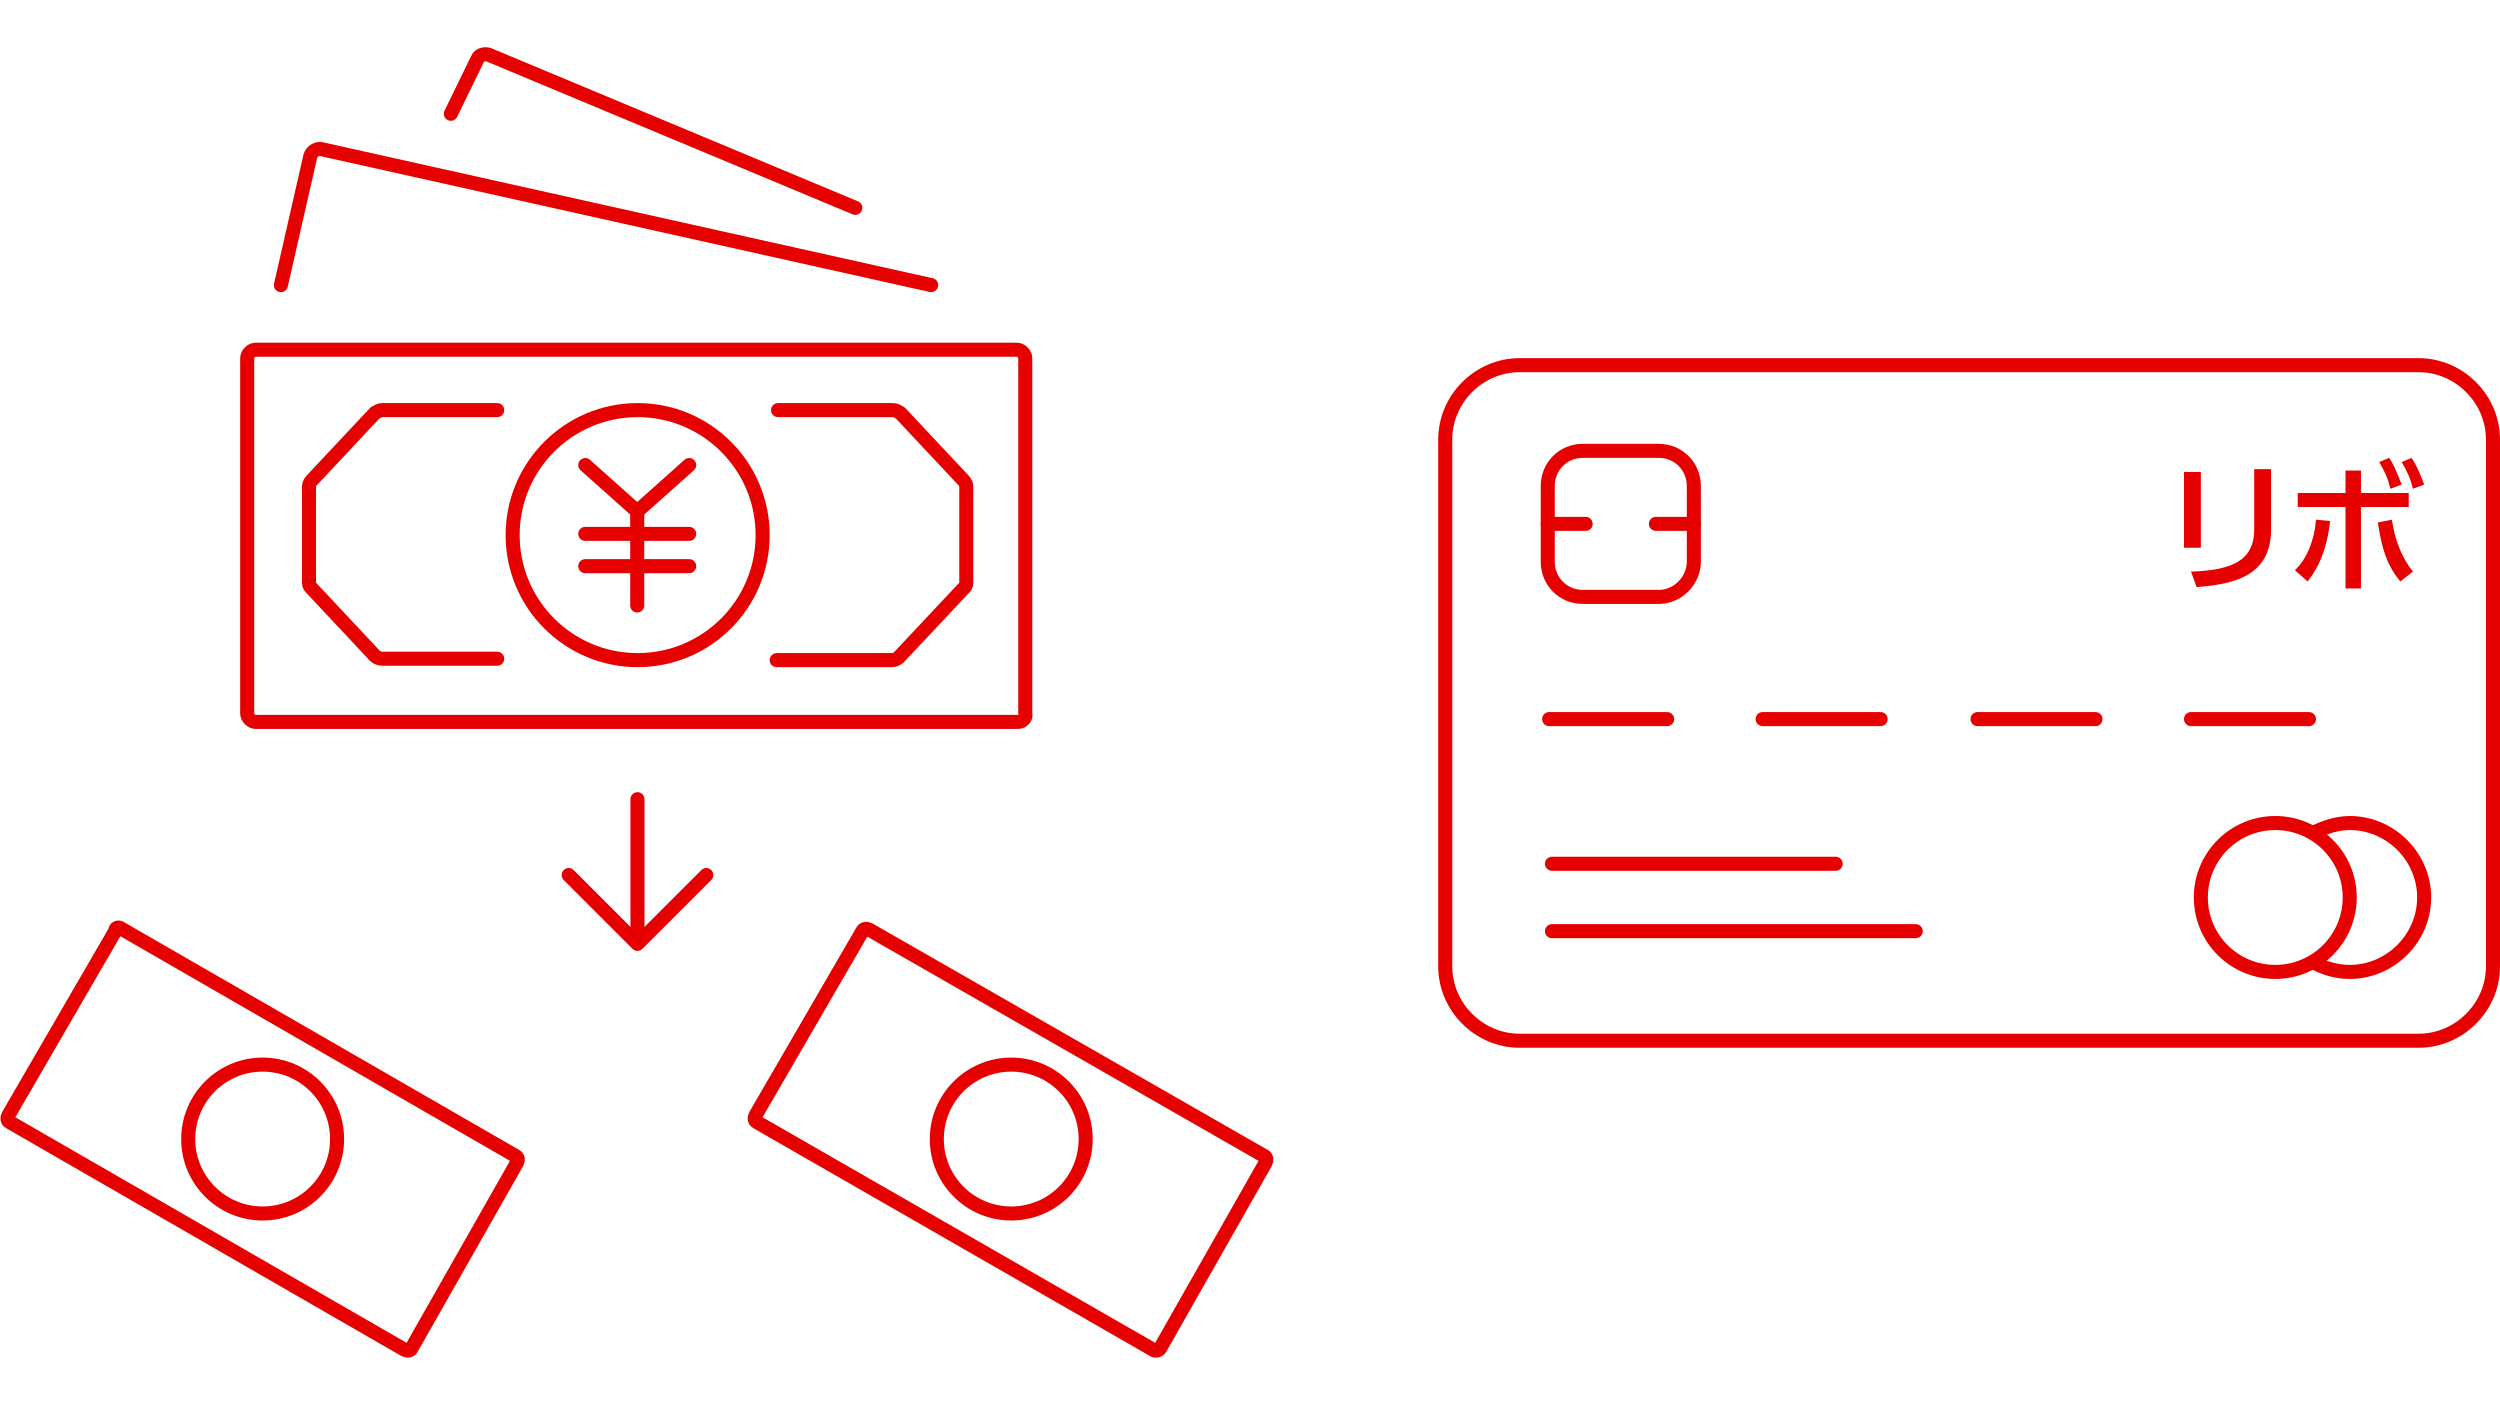 <?xml version="1.0" encoding="utf-8"?>
<!-- Generator: Adobe Illustrator 25.0.1, SVG Export Plug-In . SVG Version: 6.00 Build 0)  -->
<svg version="1.1" id="Layer_1" xmlns="http://www.w3.org/2000/svg" xmlns:xlink="http://www.w3.org/1999/xlink" x="0px" y="0px"
	 viewBox="0 0 178 100" enable-background="new 0 0 178 100" xml:space="preserve">
<g>
	<g>
		<g>
			<path fill="none" stroke="#E60000" stroke-linecap="round" stroke-linejoin="round" stroke-miterlimit="10" d="M72.5,51.4H18.2
				c-0.3,0-0.6-0.3-0.6-0.6V25.5c0-0.3,0.3-0.6,0.6-0.6h54.2c0.3,0,0.6,0.3,0.6,0.6v25.3C73.1,51.1,72.8,51.4,72.5,51.4z"/>
			<path fill="none" stroke="#E60000" stroke-linecap="round" stroke-linejoin="round" stroke-miterlimit="10" d="M20,20.3l2.1-9.2
				c0.1-0.3,0.4-0.5,0.7-0.5l43.5,9.7"/>
			<path fill="none" stroke="#E60000" stroke-linecap="round" stroke-linejoin="round" stroke-miterlimit="10" d="M32.1,8.1L34,4.2
				c0.1-0.3,0.5-0.4,0.8-0.3l26.1,10.9"/>
			<path fill="none" stroke="#E60000" stroke-linecap="round" stroke-linejoin="round" stroke-miterlimit="10" d="M35.4,29.2l-8.2,0
				c-0.2,0-0.3,0.1-0.5,0.2l-4.5,4.8c-0.1,0.1-0.2,0.3-0.2,0.4v6.9c0,0.2,0.1,0.3,0.2,0.4l4.5,4.8c0.1,0.1,0.3,0.2,0.5,0.2l8.2,0"/>
			<path fill="none" stroke="#E60000" stroke-linecap="round" stroke-linejoin="round" stroke-miterlimit="10" d="M55.4,29.2l8.2,0
				c0.2,0,0.3,0.1,0.5,0.2l4.5,4.8c0.1,0.1,0.2,0.3,0.2,0.4v6.9c0,0.2-0.1,0.3-0.2,0.4L64,46.8c-0.1,0.1-0.3,0.2-0.5,0.2l-8.2,0"/>
			
				<circle fill="none" stroke="#E60000" stroke-linecap="round" stroke-linejoin="round" stroke-miterlimit="10" cx="45.4" cy="38.1" r="8.9"/>
			<g id="グループ_13218_2_" transform="translate(11.67 9.411)">
				<g id="グループ_13217_2_">
					<g id="グループ_13216_2_">
						
							<line id="線_2056_2_" fill="none" stroke="#E60000" stroke-linecap="round" stroke-linejoin="round" x1="33.7" y1="27" x2="37.4" y2="23.7"/>
						
							<line id="線_2057_2_" fill="none" stroke="#E60000" stroke-linecap="round" stroke-linejoin="round" x1="30" y1="23.7" x2="33.7" y2="27"/>
						
							<line id="線_2058_2_" fill="none" stroke="#E60000" stroke-linecap="round" stroke-linejoin="round" x1="33.7" y1="33.7" x2="33.7" y2="27"/>
						
							<line id="線_2059_2_" fill="none" stroke="#E60000" stroke-linecap="round" stroke-linejoin="round" x1="30" y1="28.6" x2="33.7" y2="28.6"/>
						
							<line id="線_2060_2_" fill="none" stroke="#E60000" stroke-linecap="round" stroke-linejoin="round" x1="30" y1="30.9" x2="33.7" y2="30.9"/>
						
							<line id="線_2061_2_" fill="none" stroke="#E60000" stroke-linecap="round" stroke-linejoin="round" x1="33.7" y1="28.6" x2="37.4" y2="28.6"/>
						
							<line id="線_2062_2_" fill="none" stroke="#E60000" stroke-linecap="round" stroke-linejoin="round" x1="33.7" y1="30.9" x2="37.4" y2="30.9"/>
					</g>
				</g>
			</g>
		</g>
		<g id="Group_16437_1_" transform="translate(105.488 3077.702)">
			
				<line id="Line_2151_1_" fill="none" stroke="#E60000" stroke-linecap="round" stroke-linejoin="round" x1="-60.1" y1="-3020.8" x2="-60.1" y2="-3011.4"/>
			<path id="Path_5905_1_" fill="none" stroke="#E60000" stroke-linecap="round" stroke-linejoin="round" d="M-65-3015.4l4.9,4.9
				l4.9-4.9"/>
		</g>
		<g>
			<g>
				<path fill="none" stroke="#E60000" stroke-linecap="round" stroke-linejoin="round" stroke-miterlimit="10" d="M28.8,96.1
					L0.7,79.9c-0.2-0.1-0.2-0.3-0.1-0.5l7.6-13.1C8.2,66,8.5,66,8.6,66.1l28.1,16.2c0.2,0.1,0.2,0.3,0.1,0.5L29.3,96
					C29.2,96.2,29,96.2,28.8,96.1z"/>
				
					<circle fill="none" stroke="#E60000" stroke-linecap="round" stroke-linejoin="round" stroke-miterlimit="10" cx="18.7" cy="81.1" r="5.3"/>
			</g>
			<g>
				<path fill="none" stroke="#E60000" stroke-linecap="round" stroke-linejoin="round" stroke-miterlimit="10" d="M82.1,96.1
					L53.9,79.9c-0.2-0.1-0.2-0.3-0.1-0.5l7.6-13.1c0.1-0.2,0.3-0.2,0.5-0.1L90,82.3c0.2,0.1,0.2,0.3,0.1,0.5L82.6,96
					C82.5,96.2,82.2,96.2,82.1,96.1z"/>
				
					<circle fill="none" stroke="#E60000" stroke-linecap="round" stroke-linejoin="round" stroke-miterlimit="10" cx="72" cy="81.1" r="5.3"/>
			</g>
		</g>
	</g>
	<g>
		<g>
			<line fill="none" stroke="#E60000" stroke-linecap="round" stroke-linejoin="round" x1="110.5" y1="61.5" x2="130.7" y2="61.5"/>
			<line fill="none" stroke="#E60000" stroke-linecap="round" stroke-linejoin="round" x1="110.5" y1="66.3" x2="136.4" y2="66.3"/>
		</g>
		<line fill="none" stroke="#E60000" stroke-linecap="round" stroke-linejoin="round" x1="110.3" y1="51.2" x2="118.7" y2="51.2"/>
		<line fill="none" stroke="#E60000" stroke-linecap="round" stroke-linejoin="round" x1="125.5" y1="51.2" x2="133.9" y2="51.2"/>
		<line fill="none" stroke="#E60000" stroke-linecap="round" stroke-linejoin="round" x1="140.8" y1="51.2" x2="149.2" y2="51.2"/>
		<line fill="none" stroke="#E60000" stroke-linecap="round" stroke-linejoin="round" x1="156" y1="51.2" x2="164.4" y2="51.2"/>
		<g>
			<path fill="none" stroke="#E60000" stroke-linecap="round" stroke-linejoin="round" d="M118.1,42.5h-5.4c-1.4,0-2.5-1.1-2.5-2.5
				v-5.4c0-1.4,1.1-2.5,2.5-2.5h5.4c1.4,0,2.5,1.1,2.5,2.5V40C120.6,41.3,119.5,42.5,118.1,42.5z"/>
			<line fill="none" stroke="#E60000" stroke-linecap="round" stroke-linejoin="round" x1="110.2" y1="37.3" x2="112.9" y2="37.3"/>
			<line fill="none" stroke="#E60000" stroke-linecap="round" stroke-linejoin="round" x1="117.9" y1="37.3" x2="120.6" y2="37.3"/>
		</g>
		<path fill="none" stroke="#E60000" stroke-linecap="round" stroke-linejoin="round" d="M172.2,74.1h-64c-2.9,0-5.3-2.4-5.3-5.3
			V31.3c0-2.9,2.4-5.3,5.3-5.3h64c2.9,0,5.3,2.4,5.3,5.3v37.5C177.5,71.7,175.1,74.1,172.2,74.1z"/>
		<g>
			<circle fill="none" stroke="#E60000" stroke-linecap="round" stroke-linejoin="round" cx="162" cy="63.9" r="5.3"/>
			<path fill="none" stroke="#E60000" stroke-linecap="round" stroke-linejoin="round" d="M164.7,59.3c0.8-0.4,1.7-0.7,2.6-0.7
				c2.9,0,5.3,2.4,5.3,5.3s-2.4,5.3-5.3,5.3c-1,0-1.9-0.3-2.6-0.7"/>
		</g>
		<g>
			<path fill="#E60000" d="M156.7,39h-1.2v-5.4h1.2V39z M161.7,37.7c0,3.4-2.8,3.9-5.3,4.1l-0.4-1.1c2.6-0.1,4.5-0.6,4.5-3v-4.3h1.2
				V37.7z"/>
			<path fill="#E60000" d="M163.4,40.6c0.3-0.3,1.3-1.3,1.5-3.6l1,0.1c-0.1,1-0.4,2.8-1.6,4.3L163.4,40.6z M168.2,41.9H167v-5.8
				h-3.4v-1h3.4v-1.6h1.1v1.6h3.4v1h-3.4V41.9z M170.3,37c0.2,1.2,0.5,2.4,1.5,3.7l-0.9,0.7c-0.9-1.1-1.3-2.2-1.6-4.2L170.3,37z
				 M170.1,32.6c0.3,0.4,0.5,0.9,0.9,1.9l-0.8,0.3c-0.2-0.8-0.4-1.2-0.8-1.9L170.1,32.6z M171.7,32.6c0.4,0.6,0.6,1.1,0.9,1.9
				l-0.8,0.3c-0.2-0.8-0.4-1.2-0.8-1.9L171.7,32.6z"/>
		</g>
	</g>
</g>
</svg>
